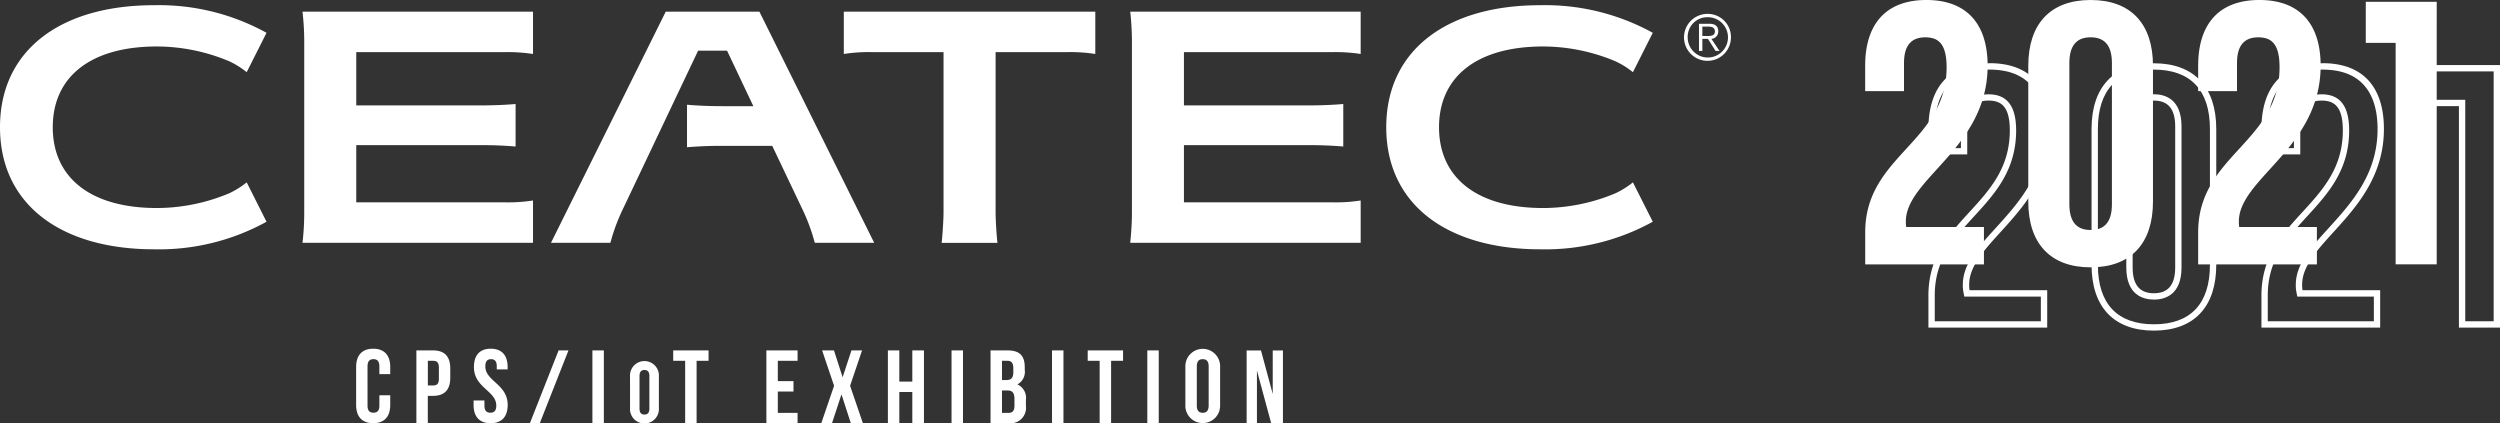 <svg xmlns="http://www.w3.org/2000/svg" width="207.365" height="35.103" viewBox="0 0 207.365 35.103">
  <rect x="0" y="0" width="207.365" height="35.103" fill="#333333" stroke="none"/>
  <g id="logo" transform="translate(-216.18 -263.668)">
    <g id="グループ_58" data-name="グループ 58" transform="translate(370.888 263.668)">
      <g id="グループ_55" data-name="グループ 55" transform="translate(5.249 5.249)">
        <g id="グループ_54" data-name="グループ 54">
          <path id="パス_419" data-name="パス 419" d="M526.027,274.194c3.765,0,4.555,2.679,4.555,4.926,0,3.752-2.16,6.129-4.065,8.226-1.458,1.6-2.717,2.99-2.717,4.687a2.82,2.82,0,0,0,.041.567l.084.423h6.347v2.047h-8.8v-2.138c0-3,1.585-4.732,3.262-6.564,1.715-1.872,3.489-3.808,3.489-7.125,0-2.021-.749-3-2.29-3-.855,0-2.29.346-2.29,2.662v1.8h-2.171V279.12c0-2.247.79-4.926,4.553-4.926m0-.525c-3.344,0-5.078,1.982-5.078,5.451v2.106h3.22V278.9c0-1.548.681-2.137,1.766-2.137s1.765.527,1.765,2.478c0,6.256-6.751,7.309-6.751,13.688v2.663H530.8v-3.1h-6.441a2.344,2.344,0,0,1-.031-.465c0-3.561,6.782-6.1,6.782-12.914,0-3.469-1.734-5.451-5.079-5.451Z" transform="translate(-520.949 -273.669)" fill="#fff"/>
          <path id="パス_420" data-name="パス 420" d="M551.9,274.194c3.04,0,4.647,1.7,4.647,4.926v11.273c0,3.223-1.607,4.926-4.647,4.926s-4.647-1.7-4.647-4.926V279.12c0-3.223,1.607-4.926,4.647-4.926m0,19.077c.856,0,2.29-.345,2.29-2.661V278.9c0-2.316-1.435-2.662-2.29-2.662s-2.29.346-2.29,2.662v11.706c0,2.316,1.435,2.661,2.29,2.661m0-19.6c-3.345,0-5.172,1.982-5.172,5.451v11.273c0,3.468,1.827,5.451,5.172,5.451s5.172-1.982,5.172-5.451V279.12c0-3.469-1.828-5.451-5.172-5.451Zm0,19.077c-1.084,0-1.765-.588-1.765-2.137V278.9c0-1.548.681-2.137,1.765-2.137s1.766.589,1.766,2.137v11.706c0,1.548-.682,2.137-1.766,2.137Z" transform="translate(-533.199 -273.669)" fill="#fff"/>
          <path id="パス_421" data-name="パス 421" d="M578.654,274.194c3.764,0,4.554,2.679,4.554,4.926,0,3.752-2.16,6.129-4.065,8.226-1.458,1.6-2.717,2.99-2.717,4.687a2.82,2.82,0,0,0,.041.567l.084.423H582.9v2.047h-8.8v-2.138c0-3,1.585-4.732,3.262-6.564,1.715-1.872,3.489-3.808,3.489-7.125,0-2.021-.749-3-2.29-3-.855,0-2.29.346-2.29,2.662v1.8H574.1V279.12c0-2.247.79-4.926,4.554-4.926m0-.525c-3.344,0-5.078,1.982-5.078,5.451v2.106h3.22V278.9c0-1.548.681-2.137,1.766-2.137s1.765.527,1.765,2.478c0,6.256-6.751,7.309-6.751,13.688v2.663h9.848v-3.1h-6.441a2.348,2.348,0,0,1-.031-.465c0-3.561,6.782-6.1,6.782-12.914,0-3.469-1.735-5.451-5.079-5.451Z" transform="translate(-545.955 -273.669)" fill="#fff"/>
        </g>
        <path id="パス_422" data-name="パス 422" d="M605.425,274.474V295.2h-2.357V276.83h-2.477v-2.357h4.834m.525-.525h-5.884v3.406h2.477v18.373h3.407V277.355h0v-3.406Z" transform="translate(-558.542 -273.802)" fill="#fff"/>
      </g>
      <g id="グループ_57" data-name="グループ 57">
        <g id="グループ_56" data-name="グループ 56">
          <path id="パス_423" data-name="パス 423" d="M515.934,266.765c-1.084,0-1.765.589-1.765,2.138v2.322h-3.221v-2.106c0-3.469,1.734-5.451,5.078-5.451s5.079,1.982,5.079,5.451c0,6.813-6.782,9.352-6.782,12.913a2.39,2.39,0,0,0,.03.465H520.8v3.1h-9.848v-2.663c0-6.379,6.751-7.433,6.751-13.688C517.7,267.292,517.018,266.765,515.934,266.765Z" transform="translate(-510.948 -263.668)" fill="#fff"/>
          <path id="パス_424" data-name="パス 424" d="M541.9,263.668c3.344,0,5.171,1.982,5.171,5.451v11.272c0,3.469-1.827,5.451-5.171,5.451s-5.172-1.982-5.172-5.451V269.119C536.73,265.65,538.557,263.668,541.9,263.668Zm0,19.077c1.083,0,1.765-.588,1.765-2.137V268.9c0-1.548-.682-2.138-1.765-2.138s-1.765.589-1.765,2.138v11.706C540.137,282.157,540.818,282.745,541.9,282.745Z" transform="translate(-523.198 -263.668)" fill="#fff"/>
          <path id="パス_425" data-name="パス 425" d="M568.561,266.765c-1.084,0-1.765.589-1.765,2.138v2.322h-3.221v-2.106c0-3.469,1.735-5.451,5.079-5.451s5.079,1.982,5.079,5.451c0,6.813-6.782,9.352-6.782,12.913a2.385,2.385,0,0,0,.03.465h6.442v3.1h-9.848v-2.663c0-6.379,6.751-7.433,6.751-13.688C570.326,267.292,569.644,266.765,568.561,266.765Z" transform="translate(-535.954 -263.668)" fill="#fff"/>
        </g>
        <path id="パス_426" data-name="パス 426" d="M595.949,263.948h-5.884v3.406h2.477v18.373h3.406V267.355h0Z" transform="translate(-548.541 -263.801)" fill="#fff"/>
      </g>
    </g>
    <g id="グループ_69" data-name="グループ 69" transform="translate(216.18 264.095)">
      <g id="グループ_68" data-name="グループ 68">
        <g id="グループ_67" data-name="グループ 67">
          <g id="グループ_64" data-name="グループ 64">
            <g id="グループ_63" data-name="グループ 63">
              <g id="グループ_62" data-name="グループ 62">
                <g id="グループ_61" data-name="グループ 61">
                  <g id="グループ_60" data-name="グループ 60">
                    <g id="グループ_59" data-name="グループ 59">
                      <path id="パス_427" data-name="パス 427" d="M435.262,274.608c0,6.371,5,10.126,12.787,10.126a18.493,18.493,0,0,0,9.32-2.286l-1.647-3.268a7.144,7.144,0,0,1-1.452.908,15.594,15.594,0,0,1-5.987,1.222c-5.563,0-8.644-2.557-8.644-6.7s3.081-6.7,8.644-6.7a15.534,15.534,0,0,1,5.987,1.227,6.939,6.939,0,0,1,1.452.906l1.647-3.267a18.487,18.487,0,0,0-9.32-2.289C440.258,264.482,435.262,268.237,435.262,274.608Z" transform="translate(-320.278 -264.482)" fill="#fff"/>
                      <path id="パス_428" data-name="パス 428" d="M216.18,274.608c0,6.371,5,10.126,12.793,10.126a18.479,18.479,0,0,0,9.314-2.286l-1.645-3.268a7.146,7.146,0,0,1-1.45.908,15.61,15.61,0,0,1-5.991,1.222c-5.563,0-8.645-2.557-8.645-6.7s3.082-6.7,8.645-6.7a15.55,15.55,0,0,1,5.991,1.227,6.941,6.941,0,0,1,1.45.906l1.645-3.267a18.474,18.474,0,0,0-9.314-2.289C221.177,264.482,216.18,268.237,216.18,274.608Z" transform="translate(-216.18 -264.482)" fill="#fff"/>
                      <path id="パス_429" data-name="パス 429" d="M264.13,267.934v14.328a21.83,21.83,0,0,1-.144,2.422h19.12v-3.511a13.276,13.276,0,0,1-2.282.155H268.445v-4.747h10.33c1.1,0,2.085.046,2.886.117V273.17c-.8.072-1.79.117-2.886.117h-10.33v-4.42h12.379a13.728,13.728,0,0,1,2.282.154v-3.509h-19.12A21.857,21.857,0,0,1,264.13,267.934Z" transform="translate(-238.895 -264.971)" fill="#fff"/>
                      <path id="パス_430" data-name="パス 430" d="M394.939,267.934v14.328a23.622,23.622,0,0,1-.143,2.422h19.116v-3.511a13.239,13.239,0,0,1-2.282.155H399.253v-4.747h10.328c1.1,0,2.086.046,2.889.117V273.17c-.8.072-1.791.117-2.889.117H399.253v-4.42H411.63a13.689,13.689,0,0,1,2.282.154v-3.509H394.8A23.653,23.653,0,0,1,394.939,267.934Z" transform="translate(-301.05 -264.971)" fill="#fff"/>
                      <path id="パス_431" data-name="パス 431" d="M349.536,269.02a13.724,13.724,0,0,1,2.282-.154h5.99v13.279c0,.627-.09,1.98-.157,2.543h4.628c-.07-.563-.153-1.916-.153-2.543V268.866h5.988a13.692,13.692,0,0,1,2.282.154v-3.509H349.536Z" transform="translate(-279.545 -264.971)" fill="#fff"/>
                      <path id="パス_432" data-name="パス 432" d="M324.069,281.813a15.729,15.729,0,0,1,1.069,2.871h4.929l-9.524-19.174h-7.767l-9.519,19.174h4.928a15.685,15.685,0,0,1,1.071-2.871l6.205-13.068h2.4l2.132,4.5.052.105h-2.621c-1.094,0-2.084-.048-2.884-.12v3.527c.8-.068,1.789-.117,2.884-.117h4.185Z" transform="translate(-257.555 -264.971)" fill="#fff"/>
                    </g>
                  </g>
                </g>
              </g>
            </g>
          </g>
          <g id="グループ_66" data-name="グループ 66" transform="translate(139.683 0.725)">
            <g id="グループ_65" data-name="グループ 65">
              <path id="パス_433" data-name="パス 433" d="M484.266,266.139a1.671,1.671,0,1,1-1.641,1.669A1.628,1.628,0,0,1,484.266,266.139Zm0-.276a1.947,1.947,0,1,0,1.948,1.945A1.919,1.919,0,0,0,484.266,265.863Zm-.424,2.073h.464l.631,1h.328l-.672-1a.611.611,0,0,0,.569-.629c0-.4-.229-.624-.736-.624h-.863v2.251h.28Zm0-.237v-.78h.506c.272,0,.532.074.532.388,0,.382-.334.392-.675.392Z" transform="translate(-482.321 -265.863)" fill="#fff"/>
            </g>
          </g>
        </g>
        <path id="パス_434" data-name="パス 434" d="M274.388,322.64v.863c0,.431-.19.585-.491.585s-.492-.154-.492-.585V320.24c0-.43.19-.594.492-.594s.491.164.491.594v.648h.9V320.3c0-.967-.483-1.519-1.414-1.519s-1.414.553-1.414,1.519v3.14c0,.966.482,1.517,1.414,1.517s1.414-.552,1.414-1.517v-.8Zm4.469-3.718h-1.4v6.038h.948V322.69h.448c.949,0,1.414-.526,1.414-1.491v-.786C280.272,319.447,279.806,318.922,278.858,318.922Zm0,.862c.3,0,.467.139.467.57v.905c0,.431-.164.569-.467.569h-.448v-2.044Zm3.374.519c0,1.725,1.854,1.958,1.854,3.2,0,.431-.189.585-.492.585s-.491-.154-.491-.585v-.432h-.9v.372c0,.966.483,1.517,1.414,1.517s1.414-.552,1.414-1.517c0-1.725-1.854-1.959-1.854-3.2,0-.43.172-.594.474-.594s.475.164.475.594v.251h.9V320.3c0-.967-.475-1.519-1.4-1.519S282.232,319.336,282.232,320.3Zm4.642,4.657h.819l2.38-6.038h-.819Zm5.185,0h.949v-6.038h-.949Zm3.12-1.262a1.2,1.2,0,1,0,2.394,0v-2.608a1.2,1.2,0,1,0-2.394,0Zm.788-2.66c0-.358.158-.494.409-.494s.408.136.408.494v2.711c0,.358-.158.493-.408.493s-.409-.135-.409-.493Zm2.793-1.254h.992v5.176h.949v-5.176h.992v-.862H298.76Zm8.678,0h1.639v-.862h-2.588v6.038h2.588V324.1h-1.639v-1.768h1.3v-.863h-1.3Zm6.108-.862-.733,2.225-.716-2.225h-.984l.992,2.933-1.061,3.1h.889l.785-2.389.776,2.389h1l-1.061-3.1.991-2.933Zm3.97,3.45h1.078v2.587h.966v-6.038h-.966v2.587h-1.078v-2.587h-.948v6.038h.948Zm4.332,2.587h.949v-6.038h-.949Zm4.667-6.038h-1.432v6.038h1.492a1.284,1.284,0,0,0,1.441-1.432v-.491a1.221,1.221,0,0,0-.708-1.295,1.184,1.184,0,0,0,.612-1.216v-.215C327.919,319.379,327.5,318.922,326.513,318.922Zm-.026.862c.336,0,.483.19.483.622v.336c0,.483-.215.638-.569.638h-.371v-1.6Zm-.034,2.459c.431,0,.612.172.612.732v.527c0,.448-.172.6-.492.6h-.543v-1.854Zm3.727,2.717h.949v-6.038h-.949Zm2.96-5.176h.991v5.176h.949v-5.176h.992v-.862h-2.932Zm4.944,5.176h.948v-6.038h-.948Zm3.157-1.517a1.442,1.442,0,1,0,2.881,0V320.3a1.442,1.442,0,1,0-2.881,0Zm.949-3.2c0-.43.19-.594.491-.594s.492.164.492.594V323.5c0,.431-.19.595-.492.595s-.491-.164-.491-.595Zm6.168,4.719h.975v-6.038h-.846v3.614l-.975-3.614h-1.19v6.038h.854v-4.373Z" transform="translate(-242.92 -290.283)" fill="#fff"/>
      </g>
    </g>
  </g>
</svg>
